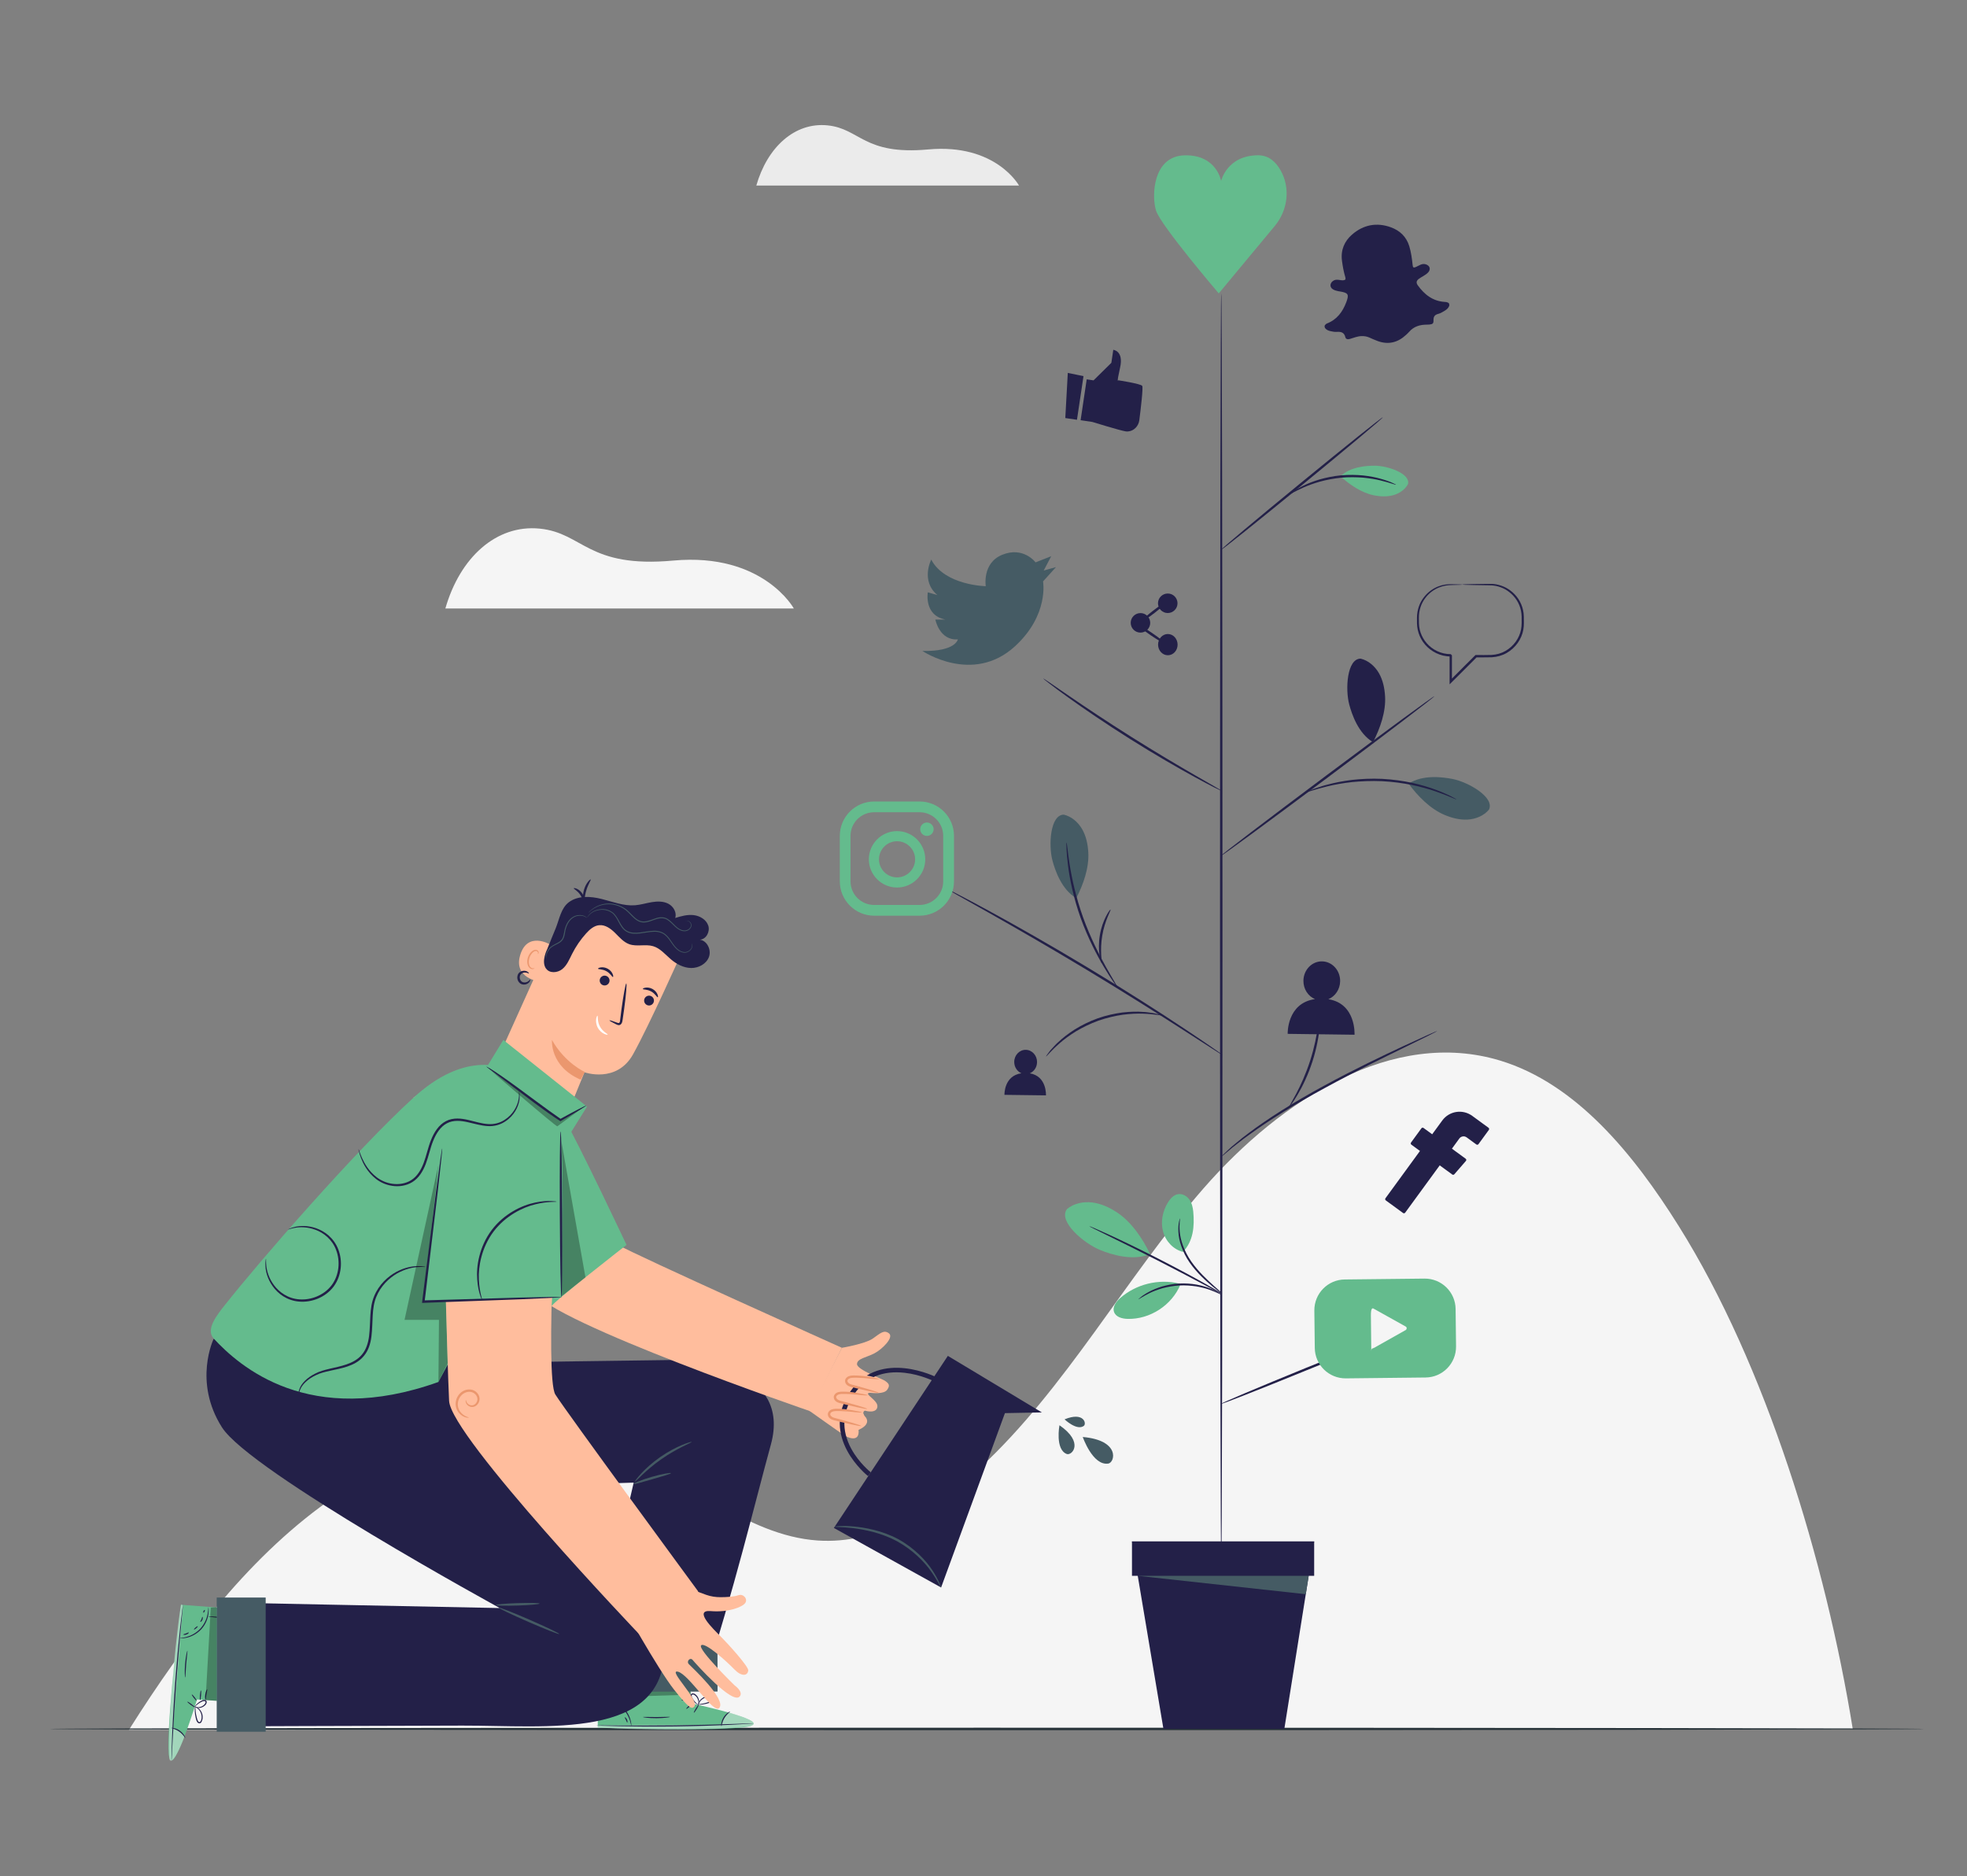 <svg xmlns="http://www.w3.org/2000/svg" viewBox="0 0 448.37 427.56"><rect x="0" y="0" width="448.37" height="427.56" fill="#808080" stroke="none"/><defs><style>.e{fill:#eb976e;}.f{fill:#fff;}.g{fill:#455b64;}.h{fill:#f5f5f5;}.i{fill:#64bb8d;}.j{fill-rule:evenodd;}.j,.k{fill:#232048;}.l{opacity:.4;}.m{opacity:.3;}.n{fill:#ebebeb;}.o{fill:#263238;}.p{fill:#ffbd9d;}</style></defs><g id="a"><g><path class="h" d="M29.39,394.25c13.02-20.62,27.99-40.27,47.14-53.31,19.15-13.04,43.11-18.77,64.22-10.47,15.57,6.13,29.18,19.5,45.63,20.63,13.54,.93,26.46-6.8,36.98-16.53,19.61-18.15,33.15-43.29,50.96-63.7,17.81-20.4,43.23-36.57,67.66-29.14,17.27,5.25,30.34,21.19,40.7,37.74,19.83,31.64,33.47,76.38,39.65,114.59l-392.94,.2Z"></path><path class="h" d="M101.51,138.68h79.44s-7.02-12.78-27.47-10.92c-19.53,1.78-20.52-6.29-30.45-7.28s-18.2,6.62-21.51,18.2Z"></path><path class="n" d="M172.4,42.29h59.88s-5.29-9.64-20.71-8.23c-14.72,1.34-15.47-4.74-22.95-5.49-7.48-.75-13.72,4.99-16.22,13.72Z"></path></g></g><g id="b"><path class="o" d="M438.59,394.05c0,.15-95.65,.28-213.61,.28s-213.63-.12-213.63-.28,95.63-.28,213.63-.28,213.61,.12,213.61,.28Z"></path></g><g id="c"><g><g><g><g><path class="p" d="M117.43,254.54h0c5.09,2.75,11.44,.48,13.64-4.87,1.2-2.91,2.16-5.28,2.16-5.28,0,0,7.35,2.61,11.09-4.13,3.74-6.73,10.97-22.93,10.97-22.93h0c-6.03-7.61-15.7-11.36-25.28-9.8l-1.42,.23-15.42,34.2c-2.1,4.66-.24,10.15,4.26,12.58Z"></path><g><path class="k" d="M146.89,228.42c-.21-.58,.1-1.22,.68-1.43,.58-.21,1.22,.1,1.43,.68,.21,.58-.1,1.22-.68,1.43-.58,.21-1.22-.1-1.43-.68Z"></path><path class="k" d="M149.93,227.29c-.17,.06-.56-.81-1.49-1.32-.92-.52-1.87-.39-1.91-.57-.02-.08,.2-.24,.62-.3,.41-.07,1.03-.01,1.6,.31,.58,.32,.95,.81,1.11,1.2,.16,.39,.15,.66,.07,.68Z"></path></g><g><path class="k" d="M138.79,222.92c.31,.53,.13,1.22-.41,1.53-.53,.31-1.22,.13-1.53-.41s-.13-1.22,.41-1.53c.53-.31,1.22-.13,1.53,.41Z"></path><path class="k" d="M139.72,222.67c-.17,.06-.56-.81-1.49-1.32-.92-.52-1.87-.39-1.91-.57-.02-.08,.2-.24,.62-.3,.41-.07,1.03-.01,1.6,.31,.58,.32,.95,.81,1.11,1.2,.17,.39,.15,.66,.07,.68Z"></path></g><path class="k" d="M138.93,232.56c.03-.08,.67,.12,1.68,.5,.26,.11,.48,.15,.57,.03,.12-.12,.17-.44,.2-.79,.09-.75,.19-1.5,.29-2.3,.44-3.25,.93-5.87,1.09-5.85,.17,.02-.06,2.68-.5,5.93-.11,.79-.22,1.54-.33,2.29-.06,.33-.07,.75-.41,1.09-.18,.17-.45,.21-.63,.16-.19-.04-.33-.11-.45-.17-.97-.48-1.55-.81-1.51-.89Z"></path><path class="e" d="M133.3,244.31s-4.47-1.96-7.48-7.28c0,0-.54,6.01,6.55,9.05l.93-1.76Z"></path></g><g><path class="p" d="M125.52,215.35c-.11-.12-5.42-3.27-7,2.53-1.37,5.01,4.3,5.88,4.37,5.72,.07-.16,2.63-8.25,2.63-8.25Z"></path><path class="e" d="M121.87,220.66s-.1,.03-.27,.04c-.16,.01-.41-.03-.63-.22-.44-.37-.57-1.33-.27-2.21,.15-.44,.39-.82,.67-1.11,.28-.3,.59-.46,.86-.41,.27,.03,.4,.25,.41,.41,.01,.16-.05,.24-.03,.26,0,.02,.13-.04,.17-.25,.02-.1,0-.24-.08-.37-.08-.14-.23-.25-.42-.29-.38-.11-.84,.11-1.15,.42-.33,.31-.62,.73-.78,1.23-.33,.98-.16,2.06,.45,2.52,.3,.21,.62,.21,.81,.15,.19-.06,.26-.16,.24-.18Z"></path></g></g><path class="k" d="M124.47,220.74c.78,1.15,2.62,1.01,3.7,.13,1.08-.88,1.61-2.23,2.24-3.47,.85-1.69,1.93-3.26,3.19-4.66,.81-.9,1.8-1.78,3.01-1.88,1.38-.12,2.62,.8,3.61,1.78,.98,.97,1.92,2.09,3.23,2.56,1.72,.61,3.69-.07,5.44,.45,1.62,.49,2.76,1.9,4.05,3,1.3,1.1,2.89,1.94,4.59,1.97,1.7,.03,3.48-.92,4.07-2.51s-.38-3.69-2.06-3.95c1.44-.07,2.36-1.83,1.91-3.2-.45-1.36-1.89-2.22-3.31-2.39-1.43-.17-2.86,.22-4.23,.65,.41-1.23-.39-2.62-1.53-3.23-1.14-.61-2.52-.59-3.8-.38-1.28,.21-2.53,.61-3.82,.71-2.58,.2-5.09-.8-7.6-1.43-2.51-.63-5.4-.82-7.48,.73-1.83,1.37-2.16,3.87-3.02,5.98-.9,2.2-1.12,2.68-1.94,4.76,0,0-1.42,2.76-.26,4.39Z"></path><path class="f" d="M138.52,235.78c-.02,.07-.35,.06-.81-.16-.46-.22-1.06-.68-1.44-1.39-.39-.71-.45-1.46-.38-1.97,.07-.51,.24-.79,.3-.77,.16,.03-.11,1.25,.57,2.48,.67,1.23,1.83,1.68,1.77,1.82Z"></path><path class="g" d="M157.68,215.02s.37,.42-.02,1.16c-.19,.34-.56,.7-1.1,.88-.55,.19-1.23,.02-1.82-.35-.59-.38-1.1-.97-1.56-1.64-.47-.66-.92-1.41-1.61-1.97-.69-.55-1.64-.8-2.61-.74-.98,.03-1.98,.25-3.02,.38-1.03,.13-2.14,.15-3.05-.35-.93-.48-1.43-1.4-1.85-2.19-.42-.8-.83-1.57-1.45-2.07-.62-.49-1.35-.72-2.02-.77-1.36-.09-2.42,.43-2.98,.93-.57,.5-.74,.91-.77,.89,0,0,.14-.42,.72-.96,.56-.53,1.64-1.09,3.05-1.02,.7,.04,1.46,.28,2.12,.79,.66,.53,1.08,1.32,1.51,2.11,.43,.78,.91,1.65,1.77,2.09,.84,.46,1.9,.46,2.92,.33,1.03-.13,2.04-.35,3.04-.38,1-.06,2.01,.21,2.74,.8,.73,.6,1.17,1.36,1.63,2.02,.45,.66,.93,1.24,1.5,1.61,.55,.37,1.19,.53,1.7,.37,.51-.15,.87-.49,1.06-.81,.39-.68,.05-1.13,.1-1.12Z"></path><path class="g" d="M156.26,209.92s.09-.07,.29-.09c.2-.02,.51,.06,.77,.34,.28,.26,.42,.82,.12,1.3-.27,.47-.89,.83-1.58,.76-.69-.05-1.36-.45-1.93-.98-.58-.52-1.1-1.17-1.83-1.61-.72-.47-1.66-.44-2.54-.14-.89,.27-1.79,.75-2.85,.75-1.08,0-1.94-.71-2.59-1.37-.67-.68-1.27-1.36-2-1.8-1.46-.92-3.08-1.12-4.36-.91-1.29,.21-2.23,.75-2.82,1.17-.59,.43-.85,.75-.87,.73,0,0,.24-.34,.82-.8,.58-.45,1.53-1.03,2.84-1.26,1.3-.24,2.98-.04,4.49,.89,.77,.45,1.39,1.16,2.05,1.82,.65,.66,1.45,1.31,2.44,1.3,.98,0,1.87-.46,2.78-.74,.89-.31,1.95-.34,2.71,.17,.77,.47,1.29,1.14,1.85,1.65,.55,.52,1.18,.9,1.82,.96,.63,.07,1.2-.25,1.46-.67,.28-.43,.17-.92-.08-1.18-.23-.27-.52-.36-.71-.36-.19,0-.28,.05-.29,.04Z"></path><path class="k" d="M133.1,205.97c-.16-.01-.15-1.02-.81-1.99-.63-.99-1.56-1.38-1.51-1.53,.02-.07,.3-.06,.7,.11,.4,.17,.9,.55,1.27,1.11,.37,.56,.52,1.17,.52,1.61,0,.44-.1,.69-.17,.68Z"></path><path class="k" d="M134.64,200.43c.13,.1-.56,1.06-.97,2.42-.43,1.35-.41,2.53-.57,2.55-.14,.03-.42-1.23,.05-2.71,.45-1.48,1.4-2.36,1.5-2.26Z"></path><path class="k" d="M120.85,223.26c.07,0,.05,.53-.6,.92-.31,.18-.77,.31-1.27,.15-.51-.15-.92-.64-1.03-1.21-.12-.56,.07-1.18,.48-1.51,.4-.33,.87-.39,1.23-.35,.75,.11,.97,.6,.91,.62-.06,.06-.35-.24-.93-.23-.28,0-.62,.1-.86,.34-.25,.23-.36,.62-.28,1.02,.08,.4,.34,.72,.65,.83,.32,.12,.67,.08,.93-.02,.54-.21,.69-.61,.77-.57Z"></path><path class="g" d="M124.45,218.43s-.22-.95,.62-2.12c.39-.61,1.19-1,1.99-1.41,.4-.21,.79-.47,1.05-.87,.25-.4,.36-.9,.45-1.41,.15-1.04,.5-2.05,1.08-2.78,.57-.75,1.38-1.17,2.08-1.26,.71-.11,1.28,.07,1.62,.26,.34,.19,.47,.38,.47,.38-.01,.02-.17-.14-.51-.3-.34-.16-.89-.3-1.56-.18-.66,.1-1.41,.51-1.94,1.23-.55,.71-.88,1.66-1.02,2.7-.09,.52-.2,1.05-.49,1.49-.29,.45-.73,.72-1.13,.93-.82,.41-1.57,.75-1.95,1.32-.41,.54-.6,1.07-.68,1.44-.08,.37-.04,.59-.06,.59Z"></path></g><g><g><path class="i" d="M44.91,387.34l11.26,.75,1.53-21.08-16.46-1.27-.18,1.3c-.75,5.79-3.38,29.51-2.49,33.48,1,4.43,6.34-13.18,6.34-13.18Z"></path><g class="l"><path class="f" d="M42,395.92s-2.27,6.15-3.24,5.29c-.98-.86,.79-24.93,2.5-35.47l.47,.07-2.3,28.06s2.62,.83,2.58,2.06Z"></path></g><path class="k" d="M41.75,365.48s-.03,.12-.07,.36c-.04,.31-.09,.65-.14,1.04-.12,1.04-.27,2.31-.45,3.82-.35,3.23-.78,7.69-1.15,12.63-.37,4.94-.6,9.42-.72,12.67-.05,1.51-.09,2.8-.12,3.84,0,.39-.01,.73-.02,1.05,0,.24,0,.36,.01,.36,0,0,.02-.12,.04-.36,.02-.31,.04-.66,.06-1.04,.06-1.04,.12-2.33,.2-3.84,.17-3.24,.43-7.72,.8-12.66,.37-4.94,.77-9.4,1.07-12.63,.14-1.51,.27-2.79,.36-3.83,.03-.39,.06-.73,.09-1.04,.02-.24,.02-.36,.01-.37Z"></path><path class="k" d="M39.09,393.83c-.02,.08,.9,.2,1.78,.85,.89,.63,1.3,1.45,1.37,1.41,.06-.01-.27-.94-1.22-1.62-.95-.69-1.94-.71-1.93-.64Z"></path><path class="k" d="M42.7,387.84c-.04,.06,.3,.38,.76,.72,.46,.34,.87,.58,.91,.52,.04-.06-.3-.38-.76-.72-.46-.34-.87-.58-.91-.52Z"></path><path class="k" d="M43.73,386.2c-.06,.04,.14,.39,.44,.78,.3,.39,.59,.67,.64,.62,.06-.04-.14-.39-.44-.78-.3-.39-.59-.67-.64-.62Z"></path><path class="k" d="M45.8,385.27c-.07,0-.17,.48-.22,1.09-.05,.61-.04,1.11,.03,1.11,.07,0,.17-.48,.22-1.09,.05-.61,.04-1.11-.03-1.11Z"></path><path class="k" d="M47.23,385c-.06-.03-.34,.49-.45,1.2-.11,.71,0,1.29,.08,1.28,.07,0,.07-.57,.18-1.24,.1-.68,.26-1.21,.19-1.24Z"></path><path class="k" d="M44.49,388.69s-.13,.51-.09,1.36c.02,.42,.08,.92,.21,1.47,.07,.27,.12,.55,.28,.85,.08,.14,.19,.3,.4,.37,.2,.07,.43-.02,.56-.17,.77-1.25,.13-2.6-.5-3.13-.32-.29-.65-.44-.87-.51-.23-.07-.36-.08-.36-.06-.02,.05,.53,.13,1.11,.7,.29,.28,.55,.7,.67,1.21,.11,.49,.09,1.17-.23,1.61-.18,.2-.42,.1-.55-.15-.13-.23-.19-.53-.27-.79-.14-.53-.22-1.01-.26-1.42-.08-.82-.05-1.34-.09-1.34Z"></path><path class="k" d="M44.4,389.04s.32,.24,.93,.23c.3-.01,.66-.09,1.02-.3,.32-.22,.75-.49,.77-1.08-.02-.32-.36-.5-.59-.46-.24,0-.45,.1-.62,.19-.35,.18-.64,.38-.87,.58-.45,.39-.63,.72-.61,.74,.03,.03,.26-.25,.72-.59,.23-.17,.51-.35,.85-.51,.3-.17,.82-.25,.86,.09,0,.34-.35,.66-.64,.85-.31,.19-.63,.29-.91,.32-.56,.06-.9-.09-.91-.04Z"></path><path class="k" d="M47.49,366.33s.01,.61-.17,1.55c-.17,.94-.66,2.22-1.65,3.3-.99,1.07-2.24,1.66-3.16,1.9-.93,.26-1.54,.24-1.53,.29,0,.02,.15,.03,.43,.03,.27,0,.67-.04,1.15-.15,.96-.21,2.26-.79,3.3-1.9,1.03-1.12,1.51-2.47,1.64-3.44,.07-.49,.08-.89,.06-1.16-.02-.27-.05-.42-.06-.42Z"></path><path class="k" d="M56.1,369.16c0-.07-1.93-.29-4.32-.5-2.39-.21-4.33-.32-4.34-.25,0,.07,1.93,.29,4.32,.5,2.39,.21,4.33,.32,4.34,.24Z"></path><path class="k" d="M42.72,376.2c-.07-.01-.39,1.34-.53,3.05-.14,1.71-.05,3.1,.02,3.1,.07,0,.09-1.38,.23-3.08,.14-1.7,.35-3.06,.28-3.08Z"></path><path class="k" d="M43.03,372.07c-.05-.06-.3,.09-.63,.21-.32,.12-.61,.17-.61,.25,0,.07,.33,.13,.7,0,.38-.14,.59-.4,.54-.45Z"></path><path class="k" d="M45.08,370.65c-.05-.05-.28,.07-.51,.27-.24,.2-.39,.41-.35,.46,.05,.05,.28-.07,.51-.27,.24-.2,.39-.41,.35-.46Z"></path><path class="k" d="M46.13,368.49c-.07,0-.09,.29-.22,.59-.12,.3-.31,.51-.27,.57,.03,.06,.35-.1,.5-.47,.16-.37,.05-.71-.01-.69Z"></path><path class="k" d="M46.66,366.93c-.06-.03-.18,.08-.26,.25-.08,.17-.09,.33-.03,.36,.06,.03,.18-.08,.26-.25,.08-.17,.09-.33,.03-.36Z"></path></g><polygon class="m" points="48.05 366.4 46.86 387.48 49.4 387.64 49.4 366.33 48.05 366.4"></polygon></g><g><g><path class="i" d="M157.47,388.19l-.24-11.28-21.13,.31,.17,16.51,1.31,.07c5.84,.24,29.69,.8,33.57-.43,4.33-1.38-13.69-5.17-13.69-5.17Z"></path><g class="l"><path class="f" d="M166.28,390.35s6.32,1.72,5.55,2.77c-.77,1.05-24.9,1.38-35.56,.6l.03-.47,28.15-.15s.6-2.68,1.83-2.75Z"></path></g><path class="k" d="M135.96,393.24s.13,.02,.36,.03c.31,.01,.66,.03,1.04,.05,1.04,.03,2.33,.07,3.84,.11,3.25,.07,7.73,.11,12.69,.05,4.95-.07,9.44-.22,12.68-.38,1.51-.08,2.8-.16,3.84-.21,.39-.03,.73-.05,1.04-.08,.24-.02,.36-.03,.36-.04,0,0-.13-.01-.36,0-.31,0-.66,.02-1.05,.03-1.04,.04-2.33,.08-3.84,.13-3.24,.11-7.73,.24-12.68,.3-4.95,.06-9.43,.05-12.68,.03-1.52-.01-2.8-.02-3.84-.03-.39,0-.73,0-1.05,0-.24,0-.36,0-.37,.02Z"></path><path class="k" d="M164.44,393.42c.08,0,.13-.91,.69-1.84,.55-.94,1.33-1.42,1.29-1.49-.02-.06-.92,.35-1.51,1.36-.6,1-.53,1.99-.47,1.97Z"></path><path class="k" d="M158.16,390.35c.06,.04,.35-.33,.65-.82,.3-.49,.5-.92,.44-.95-.06-.04-.35,.33-.65,.82-.3,.49-.5,.92-.44,.95Z"></path><path class="k" d="M156.44,389.47c.05,.05,.38-.18,.74-.51,.36-.33,.61-.64,.56-.7-.05-.05-.38,.18-.74,.51-.36,.33-.61,.64-.56,.7Z"></path><path class="k" d="M155.33,387.49c0,.07,.49,.13,1.1,.13,.61,0,1.1-.06,1.1-.13,0-.07-.49-.13-1.1-.13-.61,0-1.1,.06-1.1,.13Z"></path><path class="k" d="M154.94,386.08c-.02,.06,.52,.3,1.24,.34,.72,.05,1.28-.12,1.27-.19-.01-.07-.57-.02-1.25-.07-.68-.04-1.23-.16-1.25-.09Z"></path><path class="k" d="M158.86,388.49s.52,.09,1.36-.03c.42-.06,.91-.16,1.44-.34,.26-.1,.54-.17,.82-.35,.13-.09,.28-.22,.33-.43,.05-.2-.06-.43-.21-.54-1.31-.65-2.6,.09-3.07,.77-.26,.35-.38,.68-.43,.91-.05,.23-.05,.37-.03,.37,.05,.02,.08-.54,.6-1.17,.26-.31,.64-.61,1.15-.77,.48-.15,1.16-.2,1.62,.09,.22,.16,.14,.41-.1,.56-.22,.15-.51,.24-.76,.34-.51,.18-.99,.31-1.39,.38-.81,.16-1.33,.16-1.33,.21Z"></path><path class="k" d="M159.21,388.56s.22-.34,.14-.94c-.04-.3-.15-.65-.38-.99-.24-.3-.56-.71-1.14-.68-.31,.04-.46,.41-.41,.63,.03,.24,.14,.44,.24,.6,.21,.34,.44,.61,.65,.81,.43,.41,.77,.56,.78,.54,.02-.03-.27-.24-.65-.66-.19-.21-.4-.48-.58-.81-.19-.28-.33-.8,.01-.86,.34-.04,.69,.3,.9,.56,.22,.29,.34,.61,.4,.88,.11,.55-.01,.91,.04,.92Z"></path><path class="k" d="M136.32,387.45s.6-.07,1.56,.03c.95,.09,2.27,.46,3.43,1.36,1.16,.9,1.84,2.08,2.17,2.98,.34,.9,.37,1.51,.42,1.5,.02,0,.02-.15,0-.43-.03-.27-.1-.67-.25-1.14-.29-.93-.98-2.19-2.18-3.12-1.21-.93-2.59-1.29-3.57-1.33-.49-.03-.89,0-1.16,.05-.27,.04-.42,.09-.41,.1Z"></path><path class="k" d="M138.38,378.62c-.07,0-.13,1.94-.12,4.34,0,2.4,.06,4.34,.13,4.34,.07,0,.13-1.94,.12-4.34,0-2.4-.06-4.34-.13-4.34Z"></path><path class="k" d="M146.56,391.34c0,.07,1.37,.27,3.09,.26,1.72,0,3.1-.22,3.09-.29,0-.07-1.39,.03-3.09,.03-1.7,.01-3.08-.08-3.09,0Z"></path><path class="k" d="M142.42,391.4c-.05,.05,.12,.29,.26,.61,.15,.31,.23,.59,.3,.59,.07,0,.1-.34-.07-.7-.17-.36-.45-.55-.49-.5Z"></path><path class="k" d="M140.83,389.48c-.05,.05,.09,.27,.31,.49,.22,.22,.44,.35,.49,.3,.05-.05-.09-.27-.31-.49-.22-.22-.44-.35-.49-.3Z"></path><path class="k" d="M138.58,388.62c.02,.07,.3,.07,.61,.17,.31,.1,.54,.27,.59,.22,.06-.04-.13-.34-.51-.46-.39-.13-.71,0-.69,.07Z"></path><path class="k" d="M136.99,388.22c-.02,.07,.1,.17,.27,.24,.18,.07,.34,.06,.36,0,.02-.07-.1-.17-.27-.24-.18-.07-.34-.06-.36,0Z"></path></g><polygon class="m" points="136.34 386.88 157.44 386.24 157.38 383.69 136.15 385.55 136.34 386.88"></polygon></g><g><g><path class="k" d="M91.22,310.81l66.78-.91s22.5,1.93,17.72,19.33c-3.69,13.44-8.18,32.47-15.71,55.77l-26.57,.27,11.01-47.36c-1.6,.02-19.87,.62-19.87,.62l-33.37-27.72Z"></path><path class="g" d="M157.66,328.63c.07,.16-3.3,1.4-6.88,3.92-3.6,2.49-5.92,5.23-6.05,5.11-.05-.04,.46-.78,1.45-1.85,.98-1.07,2.47-2.44,4.29-3.71,1.82-1.27,3.62-2.19,4.96-2.75,1.34-.56,2.21-.78,2.24-.72Z"></path><path class="g" d="M152.95,335.75c.03,.15-1.88,.7-4.24,1.38-2.36,.68-4.27,1.24-4.32,1.09-.05-.14,1.79-.94,4.17-1.62,2.38-.69,4.36-1,4.39-.85Z"></path></g><rect class="g" x="132.97" y="374.4" width="30.59" height="11.16" transform="translate(-.8 .31) rotate(-.12)"></rect></g><g><path class="k" d="M113.97,366.49l-.02,.02s-56.89-31.07-63.34-41.18c-6.65-10.43-1.9-20.21-1.9-20.21l47.88,6.39,35.65,32.1-1.6,2.01c7.42,5.88,20.8,18.17,20.8,30.28,0,20.73-26.8,17.35-46.04,17.39-26.31,.06-55.82,.18-55.82,.18l-.07-28.26,64.48,1.29Z"></path><path class="g" d="M127.48,372.41c-.06,.14-3.2-1.09-7.01-2.75-3.81-1.66-6.85-3.12-6.79-3.26,.06-.14,3.2,1.09,7.01,2.75,3.81,1.66,6.85,3.12,6.79,3.26Z"></path><path class="g" d="M123,365.48c0,.15-2.22,.35-4.98,.44-2.75,.09-4.99,.04-4.99-.11,0-.15,2.22-.35,4.98-.44,2.75-.09,4.99-.04,4.99,.11Z"></path><rect class="g" x="49.4" y="364.1" width="11.16" height="30.59"></rect></g><g><path class="p" d="M99.7,246.41c10.34-7.15,21.25-2.29,26.11,9.3,5.23,12.48,13,26.79,15.06,28.01,4,2.35,51.04,23.46,51.04,23.46l-7.18,14.47s-59-20.23-63.13-27.29c-4.13-7.06-27.36-44.18-27.36-44.18l5.46-3.78Z"></path><path class="p" d="M195.73,326.29c0-.64-.28-.17,.77-.82,2.13-1.32,.68-2.63,.68-2.63,0,0-.48-.57-.38-.95,.15-.6,.74-.29,.74-.29,2.12,.43,2.67-.62,2.4-1.49-.27-.85-1.75-1.83-2.04-2.31-.29-.48,.71-.34,.71-.34,0,0,2.86,.37,3.61-.7,.75-1.06,.39-1.44-.54-2.09-.52-.37-6.34-2.5-6.33-3.77,0-1.27,2.16-1.51,3.97-2.46,1.81-.95,4.48-3.63,3.33-4.54-1.15-.91-1.98-.03-3.71,1.18-1.74,1.21-7.03,2.1-7.03,2.1l-7.38,14.38s7.12,5.07,8.11,5.69c0,0,3.09,1.78,3.09-.97Z"></path></g><path class="g" d="M241.5,324.83s-1.03,5.51,1.65,6.55c1.19,.46,4.07-2.61-1.65-6.55Z"></path><path class="g" d="M242.66,323.49s2.78,2.65,4.38,1.5c.71-.51,.02-3.31-4.38-1.5Z"></path><path class="g" d="M246.81,327.51s2.27,6.58,5.8,6.06c1.57-.23,2.79-5.31-5.8-6.06Z"></path><g><path class="k" d="M197.86,336.42c-.11-.09-11.29-8.93-3.93-19.43,6.73-9.6,19.5-3.12,19.63-3.05l-.49,.94s-3.08-1.58-6.86-2c-4.98-.56-8.82,1.03-11.4,4.72-2.84,4.05-3.1,8.3-.75,12.62,1.78,3.26,4.43,5.34,4.45,5.36l-.65,.84Z"></path><polygon class="k" points="216.06 309.02 190.08 348.24 214.52 361.81 229.07 322.07 237.49 321.91 216.06 309.02"></polygon><path class="g" d="M214.52,361.81c-.09,.05-.75-1.51-2.3-3.7-1.54-2.18-4.18-4.88-7.76-6.85-3.6-1.92-7.32-2.63-9.97-2.97-2.67-.33-4.34-.23-4.35-.33,0-.03,.41-.1,1.17-.14,.76-.04,1.86-.04,3.21,.08,2.69,.25,6.48,.9,10.19,2.87,3.67,2.02,6.34,4.84,7.82,7.11,.75,1.14,1.26,2.12,1.57,2.81,.31,.69,.44,1.09,.41,1.11Z"></path></g><g><path class="i" d="M125.73,297.71c0-.69,17.08-13.98,17.08-13.98,0,0-10.33-22-14.84-30.01l-2.25,43.99Z"></path><path class="i" d="M127.98,253.71s-13.25-22.23-33.74-3.52c-13.37,12.21-35.18,37.37-42.97,47.23-1.75,2.21-4.48,5.57-2.57,7.64,5.84,6.32,21.76,20.46,51.24,9.91l30.3-57.03-2.26-4.22Z"></path><polygon class="i" points="110.99 243.13 114.73 237.02 133.81 252.21 130.24 257.94 110.99 243.13"></polygon><path class="k" d="M118.32,248.72s.27,.75,.05,2.14c-.24,1.34-1.09,3.38-3.24,4.76-1.04,.69-2.44,1.13-3.93,1.03-1.48-.07-2.98-.54-4.54-.88-1.54-.35-3.28-.56-4.78,.24-1.5,.78-2.49,2.37-3.16,4.06-.68,1.7-1.02,3.51-1.66,5.18-.62,1.66-1.59,3.25-3.05,4.15-1.45,.9-3.13,1.09-4.58,.87-1.47-.21-2.76-.82-3.74-1.59-1.98-1.56-2.89-3.46-3.39-4.72-.25-.64-.39-1.16-.48-1.51-.08-.35-.11-.54-.09-.55,.05-.01,.23,.73,.77,1.97,.55,1.22,1.5,3.03,3.43,4.49,.96,.71,2.18,1.27,3.57,1.45,1.38,.18,2.94-.02,4.25-.85,1.32-.83,2.22-2.3,2.82-3.91,.62-1.62,.96-3.42,1.66-5.19,.69-1.74,1.74-3.47,3.42-4.34,1.69-.88,3.58-.62,5.14-.25,1.59,.37,3.05,.84,4.45,.92,1.4,.11,2.69-.27,3.69-.9,2.05-1.27,2.94-3.2,3.23-4.48,.28-1.32,.09-2.09,.16-2.09Z"></path><path class="k" d="M68.07,318.4s-.04-.16-.06-.48c0-.31,.03-.79,.25-1.36,.39-1.16,1.65-2.55,3.59-3.5,1.94-1.04,4.55-1.22,7.15-2.1,1.29-.45,2.61-1.12,3.53-2.27,.94-1.13,1.41-2.64,1.6-4.21,.39-3.14,.01-6.36,1.16-9.07,1.1-2.68,3.15-4.49,5.02-5.52,1.91-1.02,3.67-1.32,4.87-1.33,.6,0,1.06,.03,1.37,.09,.31,.05,.47,.08,.47,.1,0,.07-.66-.06-1.83,.03-1.17,.07-2.86,.43-4.69,1.46-1.78,1.04-3.72,2.81-4.74,5.37-1.07,2.56-.7,5.71-1.09,8.95-.19,1.62-.69,3.26-1.73,4.48-1.01,1.25-2.44,1.96-3.78,2.41-2.71,.88-5.27,1.02-7.15,1.97-1.89,.88-3.13,2.16-3.56,3.23-.46,1.07-.31,1.77-.39,1.76Z"></path><path class="k" d="M65.61,280.24s.13-.09,.4-.22c.27-.13,.69-.28,1.24-.4,1.1-.26,2.82-.37,4.77,.3,.97,.34,1.98,.87,2.9,1.67,.9,.81,1.71,1.88,2.19,3.16,.99,2.52,.85,5.89-1.06,8.48-1.94,2.56-5.13,3.65-7.83,3.42-1.37-.1-2.62-.56-3.65-1.2-1.03-.65-1.83-1.48-2.42-2.31-1.19-1.68-1.58-3.36-1.64-4.49-.04-.57-.01-1.01,.03-1.3,.04-.3,.07-.45,.09-.45,.06,0-.04,.63,.09,1.73,.13,1.09,.56,2.7,1.74,4.28,1.15,1.56,3.19,3.08,5.8,3.23,2.55,.2,5.55-.86,7.35-3.24,1.77-2.4,1.94-5.58,1.02-7.97-.89-2.46-2.92-3.99-4.74-4.65-1.85-.69-3.51-.65-4.59-.46-1.09,.19-1.66,.46-1.68,.41Z"></path><g class="m"><polygon points="127.93 295.5 127.95 260.01 133.45 291.12 127.93 295.5"></polygon></g><g class="m"><polygon points="100.06 264.94 92.21 300.82 100.06 300.82 99.94 314.97 102.07 310.66 101.65 296.7 96.47 296.7 100.06 264.94"></polygon></g><g class="m"><path d="M111.81,243.92s15.02,12.99,15.24,12.78c.22-.21,6-4.39,6-4.39l-5.29,2.97-15.94-11.35Z"></path></g><path class="k" d="M110.83,243.06s.36,.16,.96,.52c.59,.37,1.44,.92,2.47,1.63,2.06,1.41,4.84,3.47,7.9,5.74,2.08,1.54,4.04,2.96,5.72,4.12h-.25c1.78-.98,3.27-1.77,4.32-2.31,1.05-.54,1.66-.82,1.68-.78,.02,.04-.54,.41-1.55,1.02-1.01,.61-2.47,1.46-4.22,2.47l-.12,.07-.12-.08c-1.71-1.12-3.7-2.52-5.78-4.07-2.99-2.25-5.69-4.28-7.8-5.87-.92-.69-1.71-1.28-2.37-1.77-.56-.42-.86-.67-.84-.7Z"></path></g><g><path class="p" d="M200.8,314.48c-1.57-.72-3.29-1.1-5.02-1.12-.43,0-.87,.01-1.26,.18-.39,.17-.73,.52-.78,.94-.05,.46,.25,.9,.64,1.15s.85,.35,1.3,.45c1.38,.29,2.75,.57,4.13,.86"></path><path class="p" d="M196.9,322.37c-1.57-.72-3.29-1.1-5.02-1.12-.43,0-.87,.01-1.26,.18-.39,.17-.73,.52-.78,.94-.05,.46,.25,.9,.64,1.15,.39,.25,.85,.35,1.3,.45,1.38,.29,2.75,.57,4.13,.86"></path><path class="p" d="M198.18,318.45c-1.57-.72-3.29-1.1-5.02-1.12-.43,0-.87,.01-1.26,.18s-.73,.52-.78,.94c-.05,.46,.25,.9,.64,1.15,.39,.25,.85,.35,1.3,.45,1.38,.29,2.75,.57,4.13,.86"></path><path class="e" d="M200.23,317.42c-.02,.07-.9-.08-2.33-.39-.78-.18-1.61-.37-2.5-.58-.47-.12-.96-.23-1.47-.37-.5-.13-1.23-.47-1.31-1.27-.03-.4,.21-.74,.47-.94,.27-.21,.57-.29,.86-.34,.59-.07,1.06-.03,1.56-.02,.97,.04,1.84,.17,2.56,.29,1.44,.26,2.31,.43,2.31,.5,0,.08-.92,.05-2.36-.12-.72-.07-1.58-.16-2.53-.17-.46,0-1-.03-1.46,.04-.46,.06-.89,.36-.86,.71,.03,.38,.45,.66,.92,.79,.5,.14,.98,.27,1.45,.39,.87,.24,1.69,.48,2.46,.69,1.4,.41,2.25,.7,2.24,.78Z"></path><path class="e" d="M197.66,321.11c-.02,.07-.9-.08-2.33-.39-.78-.18-1.61-.37-2.5-.58-.47-.12-.96-.23-1.47-.37-.5-.13-1.23-.47-1.31-1.27-.03-.4,.21-.74,.47-.94,.27-.21,.57-.29,.86-.34,.59-.07,1.06-.03,1.56-.02,.97,.04,1.84,.17,2.56,.29,1.44,.26,2.31,.43,2.31,.5,0,.08-.92,.05-2.36-.12-.72-.07-1.58-.16-2.53-.17-.46,0-1-.03-1.46,.04-.46,.06-.89,.36-.86,.71,.03,.38,.45,.66,.92,.79,.5,.14,.98,.27,1.45,.39,.87,.24,1.69,.48,2.46,.69,1.4,.41,2.25,.7,2.24,.78Z"></path><path class="e" d="M196.31,325.01c-.02,.07-.9-.08-2.33-.39-.78-.18-1.61-.37-2.5-.58-.47-.12-.96-.23-1.47-.37-.5-.13-1.23-.47-1.31-1.27-.03-.4,.21-.74,.47-.94,.27-.21,.57-.29,.86-.34,.59-.07,1.06-.03,1.56-.02,.97,.04,1.84,.17,2.56,.29,1.44,.26,2.31,.43,2.31,.5,0,.08-.92,.05-2.36-.12-.72-.07-1.58-.16-2.53-.17-.46,0-1-.03-1.46,.04-.46,.06-.89,.36-.86,.71,.03,.38,.45,.66,.92,.79,.5,.14,.98,.27,1.45,.39,.87,.24,1.69,.48,2.46,.69,1.4,.41,2.25,.7,2.24,.78Z"></path></g><g><g><path class="p" d="M151.36,359.33l3.61,1.51s2.04,1.26,6.02,2.65c1.03,.36,2.12,.53,3.22,.53,1.33,0,3.09-.09,4.04-.43,1.18-.43,2.26,.8,1.63,1.74-.63,.94-3.85,2.2-7.87,1.86s.55,4.06,2.19,5.7c1.64,1.63,6.46,6.93,6.36,7.83-.15,1.32-1.6,1.4-3.19-.27-1.62-1.69-6.73-6.34-7.56-5.44-.81,.89,7.63,9.1,7.63,9.1,0,0,2.09,1.46,1.17,2.54-1.65,1.94-9.98-7.44-10.75-8.35-.54-.63-1.46,.32-.85,.97,.63,.67,8.61,7.99,6.95,9.99-1.27,1.53-6.93-7.66-9.42-8.26-2.5-.6,4.99,6.53,3.72,7.94-.48,.53-.9,.85-4.62-3.86-3.8-4.83-11.97-19.59-11.97-19.59l9.93-6.13"></path><path class="p" d="M127.22,263.52s-3.1,50.39-.63,54.31c2.47,3.93,32.57,44.89,32.57,44.89l-13.33,9.87s-43.04-45.13-43.46-53.3-1.62-55.77-1.62-55.77h26.46Z"></path><path class="e" d="M106.89,323.09s-.25,.06-.69-.04c-.43-.11-1.05-.4-1.58-1.02-.54-.6-.92-1.63-.69-2.72,.19-1.06,1.02-2.2,2.29-2.54,.62-.17,1.3-.13,1.86,.16,.55,.29,.97,.77,1.15,1.33,.37,1.17-.47,2.25-1.34,2.39-.92,.15-1.5-.49-1.66-.89-.18-.44-.06-.71-.04-.69,.05,0,.02,.25,.23,.59,.19,.32,.73,.77,1.39,.61,.63-.14,1.25-1.02,.94-1.85-.14-.41-.48-.79-.91-1.01-.43-.22-.97-.25-1.47-.11-1.04,.28-1.75,1.2-1.94,2.11-.22,.93,.06,1.8,.5,2.37,.92,1.18,2.01,1.21,1.96,1.31Z"></path></g><g><path class="i" d="M100.2,261.64l-2.9,34.9,30.68-.91s.74-28.36-.19-37.75l-27.58,3.76Z"></path><path class="k" d="M127.98,295.63s-.22,.04-.63,.07c-.47,.03-1.07,.07-1.81,.11-1.65,.08-3.92,.18-6.7,.31-5.74,.21-13.57,.5-22.32,.82h-.32l.04-.31c.07-.58,.15-1.2,.22-1.83,1.15-9.1,2.19-17.34,2.95-23.39,.4-2.94,.72-5.34,.96-7.08,.12-.79,.21-1.42,.29-1.92,.07-.44,.12-.67,.14-.67,.02,0,0,.24-.03,.68-.05,.5-.11,1.14-.19,1.93-.19,1.75-.46,4.15-.78,7.1-.72,6.05-1.71,14.3-2.79,23.41-.08,.63-.15,1.25-.23,1.83l-.28-.31c8.75-.26,16.59-.49,22.32-.65,2.79-.06,5.06-.1,6.71-.14,.74,0,1.35,0,1.82,0,.42,0,.63,.01,.63,.03Z"></path><path class="k" d="M127.98,295.63c-.15,0-.32-8.45-.37-18.87-.05-10.43,.03-18.88,.18-18.88,.15,0,.32,8.45,.37,18.87,.05,10.42-.03,18.88-.18,18.88Z"></path><path class="k" d="M109.94,296.42s-.23-.41-.5-1.22c-.27-.81-.55-2.02-.66-3.55-.25-3.01,.44-7.48,3.28-11.28,2.86-3.79,6.96-5.69,9.92-6.29,1.5-.32,2.74-.39,3.59-.35,.85,.03,1.32,.11,1.31,.14,0,.12-1.9-.12-4.82,.6-2.88,.68-6.81,2.59-9.57,6.24-2.74,3.67-3.48,7.97-3.33,10.93,.12,3,.89,4.76,.77,4.79Z"></path></g></g></g></g><g id="d"><g><g><path class="g" d="M339.4,184.53c-1.17,1.4-3,2.15-4.82,2.26-1.82,.11-3.64-.36-5.32-1.07-3.25-1.37-6.09-4.28-8.18-7.12,3.3-2.11,7.81-1.5,10.08-1.05,3.58,.72,9.62,4.19,8.24,6.98"></path><path class="i" d="M320.95,110.34c-.7,1.29-2.03,2.17-3.45,2.54-1.42,.37-2.93,.29-4.37,0-2.78-.57-5.48-2.41-7.58-4.33,2.27-2.19,5.93-2.41,7.79-2.41,2.94,0,8.25,1.79,7.6,4.21"></path><path class="g" d="M242.5,185.67c1.77,.42,3.26,1.73,4.17,3.31,.91,1.58,1.29,3.42,1.4,5.24,.22,3.52-1.12,7.36-2.75,10.49-3.36-2.02-4.81-6.33-5.41-8.56-.95-3.53-.52-10.48,2.59-10.48"></path><path class="k" d="M310.15,150.11c1.77,.42,3.26,1.73,4.17,3.31,.91,1.58,1.29,3.42,1.4,5.24,.22,3.52-1.12,7.36-2.75,10.49-3.36-2.02-4.81-6.33-5.41-8.56-.95-3.53-.52-10.48,2.59-10.48"></path><path class="k" d="M333.42,133.21s.23-.04,.68-.05c.5-.01,1.15-.03,1.96-.05,.87-.01,1.92-.03,3.12-.04,.6-.02,1.28,0,1.98,.13,.69,.15,1.41,.37,2.11,.74,1.39,.74,2.72,2,3.46,3.73,.37,.86,.6,1.82,.62,2.83,0,.97,.08,1.99-.12,3.05-.38,2.1-1.76,4.11-3.79,5.27-1.01,.58-2.19,.91-3.4,.98-1.19,.04-2.36,.01-3.57,.02l.19-.08c-.81,.81-1.67,1.67-2.53,2.54-1.11,1.1-2.2,2.19-3.23,3.22l-.47,.47v-.66c0-1.17,0-2.33,0-3.47,0-.57,0-1.13,0-1.69v-.78h0c.53,.51,.14,.13,.25,.25h-.03c-.29-.02-.57-.02-.85-.06-2.27-.26-4.25-1.56-5.43-3.25-.59-.85-.99-1.79-1.2-2.74-.22-.96-.18-1.91-.18-2.78,.01-1.82,.63-3.48,1.59-4.68,.93-1.22,2.13-2.01,3.24-2.45,1.12-.44,2.17-.53,3-.52,.78,.02,1.41,.04,1.9,.05,.43,.02,.66,.03,.66,.05s-.23,.03-.66,.05c-.49,.01-1.12,.03-1.9,.05-.82,.02-1.82,.14-2.9,.59-1.06,.45-2.19,1.22-3.05,2.4-.89,1.16-1.45,2.74-1.44,4.46,0,.89-.02,1.79,.19,2.68,.2,.89,.59,1.77,1.15,2.56,1.11,1.58,2.97,2.78,5.09,3.01,.26,.03,.53,.03,.8,.05h.02c.12,.12-.25-.27,.28,.27h0v.8c0,.56,0,1.12,0,1.69,0,1.14,0,2.3,0,3.47l-.47-.19c1.03-1.03,2.12-2.12,3.22-3.23,.87-.87,1.73-1.73,2.54-2.53l.08-.08h.11c1.2,0,2.4,.02,3.54-.02,1.12-.06,2.22-.36,3.16-.9,1.9-1.07,3.2-2.94,3.57-4.9,.2-.96,.14-1.98,.14-2.94-.02-.94-.22-1.85-.56-2.66-.69-1.64-1.93-2.85-3.24-3.58-.66-.36-1.35-.59-2-.74-.67-.13-1.3-.17-1.91-.16-1.2-.02-2.25-.03-3.12-.05-.81-.02-1.46-.04-1.96-.05-.45-.02-.68-.03-.68-.05Z"></path><path class="i" d="M278.35,41.25s-.99-6-8.29-5.85c-7.3,.15-7.6,9.28-6.54,12.62,1.06,3.35,14.29,18.85,14.29,18.85l12.78-15.38c2.96-3.56,3.6-8.61,1.33-12.65-1.09-1.94-2.71-3.45-5.11-3.45-7.13,0-8.46,5.85-8.46,5.85Z"></path><path class="k" d="M302.78,227.74c1.55-.64,2.67-2.22,2.7-4.11,.03-2.47-1.82-4.49-4.13-4.52-2.31-.03-4.21,1.94-4.24,4.41-.02,1.9,1.07,3.53,2.63,4.19-6.45,.92-6.22,7.92-6.22,7.92l15.24,.2s.41-7.08-5.97-8.1Z"></path><path class="j" d="M323.56,262.48l-7.75,10.62c-.11,.15-.08,.37,.07,.48l3.94,2.88c.15,.11,.37,.08,.48-.07l7.88-10.79,2.86,2.09c.14,.1,.34,.08,.46-.05l2.65-3.05c.13-.15,.11-.38-.06-.5l-3.13-2.29,1.68-2.31c.39-.54,1.15-.66,1.69-.26l2.2,1.61c.15,.11,.37,.08,.48-.07l2.37-3.25c.11-.15,.08-.37-.07-.48l-3.72-2.72c-2.18-1.59-5.25-1.12-6.84,1.07l-2.29,3.13-1.97-1.44c-.15-.11-.37-.08-.48,.07l-2.37,3.25c-.11,.15-.08,.37,.07,.48l1.97,1.44-.13,.17Z"></path><path class="k" d="M302,74.72l-.08-.44c.14-.24,.3-.46,.59-.57,2.25-.88,3.54-2.65,4.36-4.81,.69-1.82,.47-2.16-1.47-2.48-.11-.02-.22-.03-.33-.05-.42-.09-.84-.19-1.22-.42-.94-.56-.64-1.67,.27-2.07,.67-.3,1.37,.05,2.06,0,.47-.03,.62-.21,.48-.69-.37-1.22-.59-2.48-.76-3.75-.32-2.41,.53-4.45,2.31-5.99,2.6-2.25,5.64-2.82,8.88-1.63,2.02,.74,3.5,2.16,4.15,4.29,.42,1.39,.61,2.82,.76,4.26,.06,.63,.21,.72,.79,.46,.72-.31,1.29-.82,2.14-.61,.45,.11,.89,.44,.96,.9,.05,.32-.08,.64-.28,.89-.31,.38-.75,.64-1.16,.9-.32,.2-.65,.37-.96,.59-.63,.45-.75,.91-.31,1.53,1.54,2.15,3.5,3.65,6.26,3.79,.34,.02,.62,.1,.86,.33,.03,.15,.05,.3,.08,.44-.16,.56-.56,.93-1.03,1.21-.48,.29-.96,.6-1.51,.74-.76,.19-1.1,.59-1.08,1.42,.03,.78-.18,.93-.97,1.01-.19,.02-.37,.02-.56,.02-1.57,0-2.96,.41-4.03,1.65-.21,.24-.45,.45-.68,.67-1.88,1.76-4.03,2.31-6.48,1.42-.67-.24-1.32-.55-1.97-.83-.54-.23-1.1-.31-1.7-.3-.95,.03-1.79,.39-2.67,.65-.45,.13-.92,.08-1.03-.39-.27-1.14-1.02-1.29-2.01-1.22-.46,.03-.94-.07-1.39-.17-.5-.11-.97-.31-1.28-.76Z"></path><path class="k" d="M234.72,244.63c.97-.4,1.66-1.38,1.67-2.55,.02-1.53-1.13-2.79-2.57-2.81-1.44-.02-2.62,1.21-2.63,2.74-.01,1.18,.67,2.19,1.63,2.6-4.01,.57-3.86,4.92-3.86,4.92l9.46,.12s.25-4.39-3.71-5.03Z"></path><g><path class="k" d="M262.19,141.95c0,1.23-.99,2.22-2.22,2.23-1.23,0-2.22-.99-2.23-2.22,0-1.23,.99-2.22,2.22-2.23s2.22,.99,2.23,2.22Z"></path><path class="k" d="M268.41,137.49c0,1.23-.99,2.22-2.22,2.23-1.23,0-2.22-.99-2.23-2.22,0-1.23,.99-2.22,2.22-2.23s2.22,.99,2.23,2.22Z"></path><path class="k" d="M268.43,146.92c0,1.34-.99,2.42-2.22,2.42-1.23,0-2.23-1.08-2.23-2.42,0-1.34,.99-2.42,2.22-2.42,1.23,0,2.22,1.08,2.23,2.42Z"></path><path class="k" d="M265.55,146.63c-.09,.14-1.57-.7-3.3-1.88-1.73-1.18-3.05-2.24-2.96-2.38,.09-.14,1.57,.7,3.3,1.88,1.73,1.18,3.05,2.24,2.96,2.38Z"></path><path class="k" d="M265.72,137.34c.1,.13-1.04,1.19-2.55,2.36-1.51,1.17-2.82,2.01-2.93,1.88-.1-.13,1.04-1.19,2.55-2.36,1.51-1.17,2.82-2.01,2.93-1.88Z"></path></g><g><path class="k" d="M247.72,86.46l1.55,.23,4.06-4,.44-2.96s2.42,.22,1.55,4.05c-.86,3.84-.41,2.89-.41,2.89,0,0,5.09,.78,5.45,1.27,.26,.35-.32,5.21-.66,7.84-.17,1.32-1.2,2.43-2.53,2.55-.19,.02-.38,.02-.56-.01-1.27-.19-7.61-2.15-7.61-2.15l-2.68-.4,1.39-9.31Z"></path><polygon class="k" points="243.4 84.99 242.83 95.28 245.49 95.67 246.98 85.73 243.4 84.99"></polygon></g><path class="g" d="M236.04,128.16s-2.76-3.7-7.61-1.71c-4.59,1.89-3.73,7.15-3.73,7.15,0,0-9.32-.16-12.43-6.06,0,0-2.49,4.82,1.4,8.08l-2.18-.62s-.93,5.28,4.05,6.21h-2.33s.93,4.82,5.13,4.51c0,0-.47,2.8-8.08,2.64,0,0,11.5,7.77,21.13-1.09,7.77-7.15,6.37-14.76,6.37-14.76l2.95-3.26-2.8,.78,1.71-3.26-3.57,1.4Z"></path><g><path class="i" d="M243.2,275.57c1.57-1.31,3.74-1.76,5.77-1.51,2.03,.25,3.93,1.14,5.64,2.26,3.3,2.17,5.84,5.95,7.56,9.51-4.07,1.65-8.9,.06-11.31-.9-3.8-1.52-9.74-6.57-7.65-9.36"></path><path class="i" d="M269.67,285.32c-2.22-.53-3.98-2.45-4.56-4.66-.59-2.21-.09-4.62,1.09-6.57,.55-.9,1.33-1.78,2.38-1.93,.98-.14,1.96,.43,2.53,1.23,.57,.8,.8,1.8,.89,2.78,.31,3.37,0,6.69-2.33,9.14"></path><path class="k" d="M278.51,294.72s.03,.15-.4-.17c-.43-.32-1.04-.79-1.77-1.4-1.46-1.22-3.47-2.98-5.16-5.39-1.69-2.42-2.49-5.06-2.57-6.99-.05-.96,.03-1.75,.13-2.27,.11-.53,.21-.81,.23-.8,.09,.01-.24,1.17-.05,3.05,.16,1.87,.98,4.4,2.62,6.76,1.65,2.36,3.6,4.13,5,5.41,1.41,1.27,2,1.76,1.96,1.81Z"></path><path class="k" d="M278.3,294.89c-.85-.45-2.23-1.24-3.57-1.95-2.78-1.47-6.62-3.5-10.9-5.69-4.28-2.18-8.17-4.11-11-5.49-1.36-.67-2.48-1.23-3.34-1.65-.79-.39-1.22-.63-1.2-.65,.01-.03,.47,.15,1.28,.5,.81,.35,1.97,.87,3.4,1.52,2.86,1.31,6.78,3.2,11.06,5.38,4.28,2.19,8.11,4.26,10.85,5.81,1.37,.77,2.75,1.62,3.51,2.07"></path><path class="i" d="M268.82,292.55c-4.67-1.16-9.87,.12-13.48,3.3-.92,.81-1.8,2.01-1.4,3.16,.4,1.16,1.84,1.55,3.07,1.58,5.1,.15,10.14-3.12,12.07-7.85"></path><path class="k" d="M259.49,296.12s.19-.21,.6-.53c.2-.16,.45-.35,.76-.54,.31-.19,.65-.43,1.07-.63,.8-.44,1.82-.86,2.98-1.22,1.17-.33,2.49-.59,3.89-.67,1.41-.07,2.75,.04,3.95,.24,1.2,.23,2.25,.53,3.1,.89,.43,.15,.8,.35,1.13,.51,.33,.15,.6,.31,.82,.45,.44,.27,.67,.43,.65,.46-.04,.08-1.01-.52-2.71-1.12-.85-.31-1.89-.58-3.06-.78-1.18-.17-2.48-.27-3.85-.2-1.37,.08-2.66,.32-3.81,.62-1.14,.33-2.15,.71-2.96,1.11-1.62,.79-2.52,1.48-2.57,1.41Z"></path></g><g><path class="k" d="M278.38,357.16c-.15,0-.28-64.99-.28-145.14s.12-145.15,.28-145.15,.28,64.97,.28,145.15-.12,145.14-.28,145.14Z"></path><path class="k" d="M327.6,234.97s-.16,.12-.5,.3c-.39,.2-.89,.46-1.48,.76-1.37,.67-3.24,1.59-5.51,2.71-4.65,2.28-11.1,5.4-18.03,9.18-6.95,3.76-13.02,7.56-17.2,10.61-1.06,.74-1.98,1.46-2.79,2.1-.82,.62-1.51,1.17-2.05,1.66-.52,.43-.94,.78-1.28,1.07-.3,.24-.46,.36-.47,.35-.01-.01,.12-.16,.4-.43,.32-.31,.72-.69,1.21-1.15,.52-.51,1.19-1.09,2-1.73,.79-.66,1.7-1.41,2.75-2.17,4.14-3.14,10.2-7.01,17.17-10.78,6.95-3.79,13.43-6.86,18.13-9.05,2.3-1.05,4.19-1.92,5.58-2.55,.62-.27,1.12-.49,1.53-.67,.35-.15,.54-.22,.55-.2Z"></path><path class="k" d="M326.93,158.71c.09,.12-10.73,8.37-24.17,18.41-13.44,10.05-24.41,18.1-24.5,17.97-.09-.12,10.73-8.37,24.17-18.42,13.44-10.05,24.41-18.09,24.5-17.97Z"></path><path class="k" d="M278.54,180.29s-.63-.26-1.72-.81c-1.09-.55-2.65-1.37-4.56-2.42-3.83-2.09-9.05-5.1-14.68-8.64-5.63-3.55-10.6-6.95-14.14-9.5-1.77-1.27-3.19-2.32-4.15-3.07-.97-.74-1.49-1.17-1.47-1.2,.02-.03,.59,.34,1.59,1.02,1.08,.74,2.51,1.73,4.25,2.92,3.59,2.46,8.59,5.81,14.21,9.35,5.62,3.54,10.8,6.59,14.57,8.77,1.83,1.05,3.34,1.92,4.47,2.57,1.06,.61,1.63,.96,1.61,1Z"></path><path class="k" d="M278.66,240.45s-.23-.11-.65-.37c-.46-.29-1.06-.67-1.8-1.15-1.61-1.04-3.85-2.48-6.6-4.25-5.58-3.59-13.32-8.48-21.98-13.7-8.67-5.22-16.61-9.78-22.39-13.04-2.85-1.6-5.17-2.91-6.85-3.85-.77-.44-1.38-.79-1.85-1.06-.42-.25-.64-.39-.63-.4,0-.02,.24,.09,.68,.3,.48,.25,1.12,.57,1.9,.97,1.65,.85,4.02,2.11,6.93,3.69,5.83,3.17,13.81,7.68,22.48,12.9,8.67,5.23,16.39,10.17,21.91,13.85,2.76,1.83,4.98,3.34,6.51,4.4,.72,.51,1.3,.92,1.75,1.23,.4,.29,.6,.44,.59,.46Z"></path><path class="k" d="M309.58,307.45c.06,.14-1.04,.49-11.77,4.86-10.73,4.38-19.47,7.81-19.53,7.67-.06-.14,8.59-3.8,19.32-8.18,10.73-4.38,11.92-4.49,11.98-4.35Z"></path><path class="k" d="M254.59,224.82s-.33-.37-.84-1.11c-.51-.73-1.21-1.81-2.03-3.18-1.64-2.73-3.7-6.65-5.36-11.24-1.65-4.59-2.53-8.94-2.92-12.11-.19-1.58-.31-2.87-.33-3.76-.04-.89-.04-1.38,0-1.39,.04,0,.11,.49,.22,1.37,.09,.88,.26,2.16,.51,3.72,.49,3.13,1.42,7.42,3.05,11.98,1.64,4.55,3.64,8.46,5.18,11.23,.78,1.38,1.42,2.5,1.88,3.26,.45,.77,.69,1.2,.65,1.22Z"></path><path class="k" d="M253.14,207.31c.16,.08-1.33,2.52-1.88,5.91-.6,3.39,0,6.18-.18,6.2-.12,.06-.98-2.78-.37-6.3,.58-3.52,2.33-5.92,2.43-5.82Z"></path><path class="k" d="M238.43,240.76s.21-.36,.67-.95c.22-.3,.51-.66,.89-1.04,.37-.39,.76-.85,1.28-1.29,.97-.93,2.24-1.91,3.74-2.87,1.52-.93,3.27-1.82,5.21-2.52,1.94-.68,3.87-1.09,5.63-1.33,1.77-.2,3.38-.24,4.72-.13,.67,.02,1.27,.13,1.8,.2,.53,.06,.98,.16,1.34,.25,.73,.17,1.13,.28,1.12,.32-.02,.11-1.64-.28-4.28-.37-1.32-.06-2.9,.02-4.63,.24-1.73,.26-3.61,.68-5.51,1.34-1.9,.69-3.62,1.54-5.12,2.43-1.48,.92-2.76,1.85-3.75,2.73-2,1.74-3,3.06-3.09,2.99Z"></path><path class="k" d="M332.02,182.19c-.05,.1-1.81-.81-4.83-1.84-1.5-.52-3.34-1.03-5.4-1.46-2.06-.4-4.36-.73-6.78-.85-2.43-.1-4.74,0-6.84,.21-2.09,.24-3.96,.57-5.51,.95-3.1,.74-4.95,1.48-4.98,1.38-.01-.04,.44-.24,1.27-.57,.41-.17,.93-.37,1.54-.56,.61-.19,1.29-.44,2.08-.62,1.55-.43,3.44-.8,5.55-1.07,2.12-.24,4.46-.36,6.92-.25,2.46,.13,4.78,.47,6.86,.91,2.08,.47,3.92,1.02,5.42,1.59,.76,.26,1.42,.57,2.01,.82,.59,.24,1.08,.49,1.48,.7,.8,.41,1.23,.66,1.21,.69Z"></path><path class="k" d="M300.9,230.39s.06,.33,.06,.92c0,.59-.03,1.45-.12,2.5-.18,2.1-.67,5-1.66,8.08-.99,3.08-2.28,5.72-3.36,7.54-.54,.91-1,1.63-1.35,2.1-.35,.48-.55,.73-.59,.71-.07-.05,.62-1.15,1.6-3,.98-1.85,2.19-4.48,3.17-7.52,.97-3.04,1.52-5.88,1.8-7.96,.28-2.07,.36-3.37,.45-3.37Z"></path></g><path class="k" d="M315.21,95.11c.1,.12-8.07,6.97-18.24,15.3-10.17,8.33-18.49,14.99-18.59,14.87-.1-.12,8.07-6.97,18.24-15.3,10.17-8.33,18.49-14.99,18.59-14.87Z"></path><path class="k" d="M318.21,110.47c-.04,.1-1.36-.46-3.58-.98-1.11-.27-2.46-.49-3.96-.63-1.5-.11-3.17-.14-4.9,.01-1.73,.17-3.36,.49-4.82,.88-1.45,.41-2.74,.87-3.78,1.34-2.09,.92-3.29,1.7-3.35,1.62-.02-.03,.26-.25,.8-.61,.53-.38,1.34-.85,2.38-1.36,1.04-.52,2.33-1.03,3.8-1.47,1.48-.42,3.14-.77,4.91-.94,1.77-.15,3.47-.11,5,.03,1.53,.17,2.89,.43,4.01,.76,1.12,.31,2,.63,2.59,.9,.59,.26,.91,.42,.9,.46Z"></path><path class="i" d="M331.8,298.34c-.04-3.87-3.22-6.97-7.09-6.93l-18.18,.2c-3.87,.04-6.97,3.22-6.93,7.09l.1,8.52c.04,3.87,3.22,6.97,7.09,6.93l18.18-.2c3.87-.04,6.97-3.22,6.93-7.09l-.1-8.52Zm-11.42,4.82l-7.21,4.06c-.31,.17-.6-.05-.59,.85l-.09-8.16c-.02-1.62,.27-1.85,.59-1.67l7.35,4.1c.32,.18,.27,.65-.05,.83Z"></path><path class="i" d="M211.29,187.46c-.85,0-1.53,.69-1.53,1.53s.69,1.53,1.53,1.53,1.53-.69,1.53-1.53-.69-1.53-1.53-1.53Zm-6.81,1.96c-3.55,0-6.43,2.89-6.43,6.43s2.89,6.43,6.43,6.43,6.43-2.89,6.43-6.43-2.89-6.43-6.43-6.43Zm0,10.55c-2.27,0-4.12-1.85-4.12-4.12s1.85-4.12,4.12-4.12,4.12,1.85,4.12,4.12-1.85,4.12-4.12,4.12Zm12.98-9.46c0-4.33-3.51-7.84-7.84-7.84h-10.35c-4.33,0-7.84,3.51-7.84,7.84v10.35c0,4.33,3.51,7.84,7.84,7.84h10.35c4.33,0,7.84-3.51,7.84-7.84v-10.35Zm-2.46,10.35c0,2.98-2.41,5.39-5.39,5.39h-10.35c-2.98,0-5.39-2.41-5.39-5.39v-10.35c0-2.98,2.41-5.39,5.39-5.39h10.35c2.98,0,5.39,2.41,5.39,5.39v10.35Z"></path></g><g><polygon class="k" points="258.03 351.32 265.2 394.03 292.76 394.03 299.56 351.32 279.95 351.32 258.03 351.32"></polygon><rect class="k" x="258.03" y="351.32" width="41.53" height="7.83"></rect><polygon class="g" points="259.34 359.15 298.31 359.15 297.65 363.34 259.34 359.15"></polygon></g></g></g></svg>